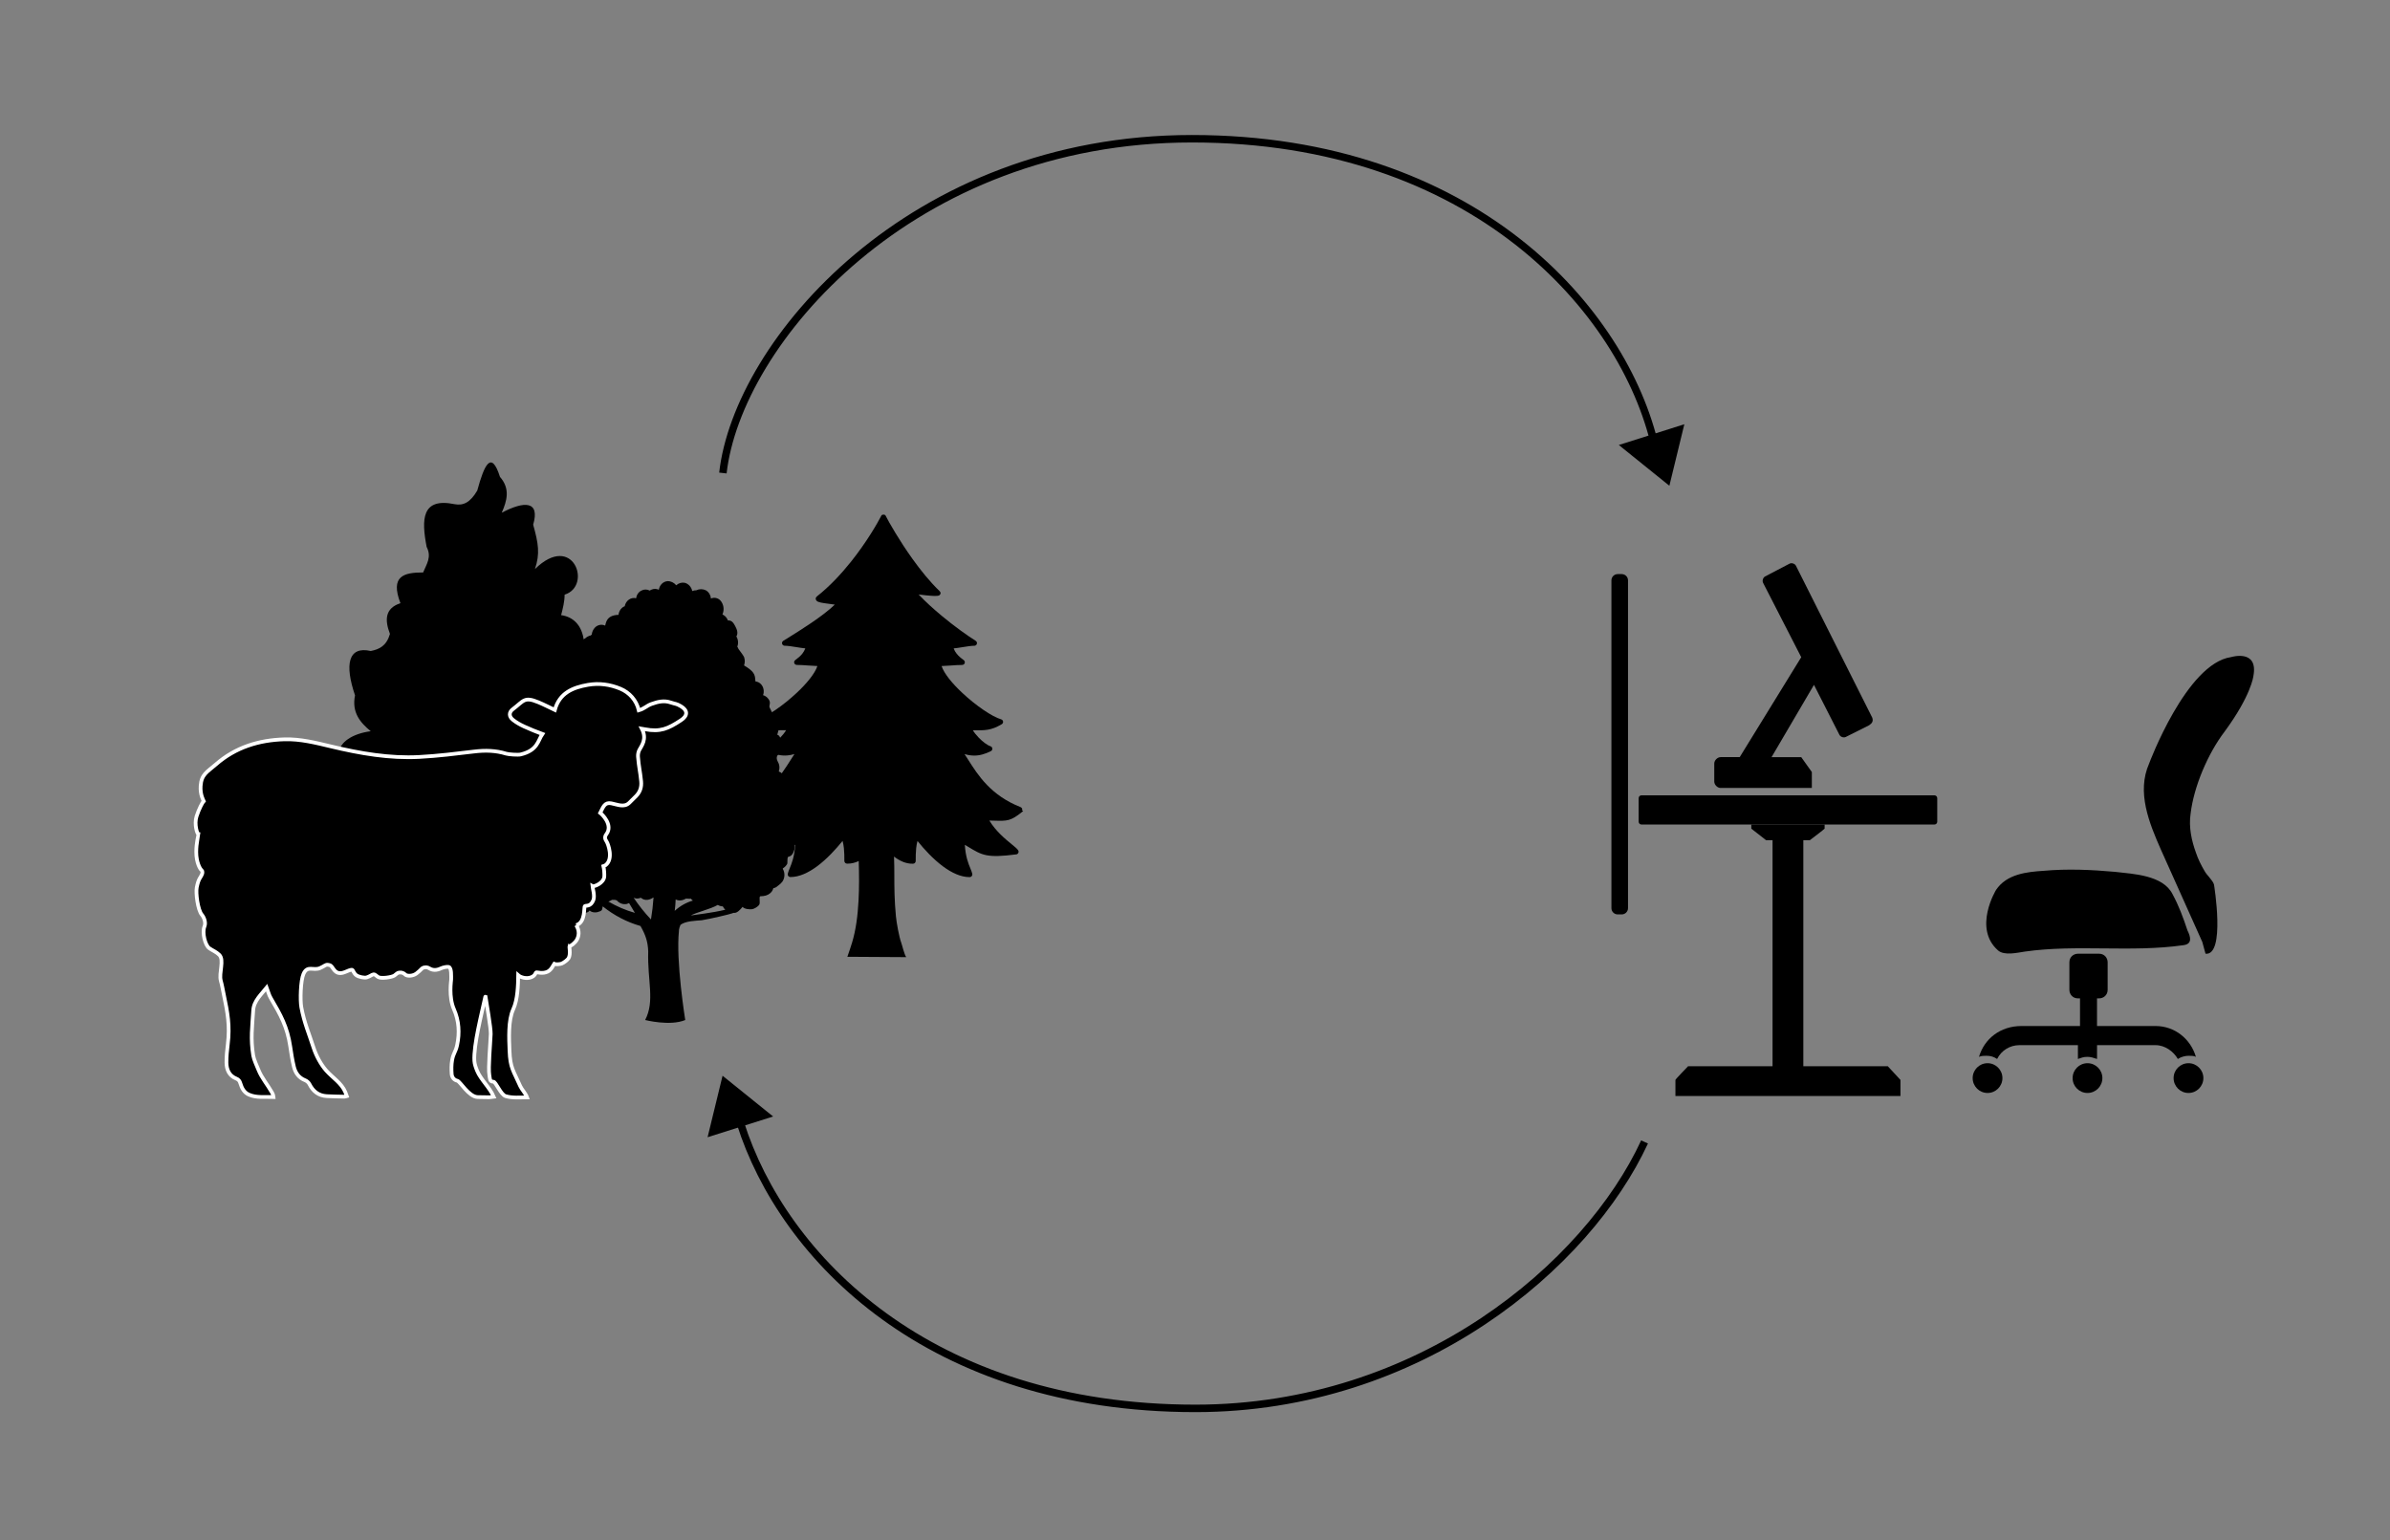 <?xml version="1.0" encoding="UTF-8"?>
<svg id="Ebene_1" data-name="Ebene 1" xmlns="http://www.w3.org/2000/svg" viewBox="0 0 1280 824.84">
  <rect x="0" y="0" width="1280" height="824.84" fill="#808080" stroke="none"/>
  <defs>
    <style>
      .cls-1 {
        stroke: #fff;
        stroke-miterlimit: 10;
        stroke-width: 2px;
      }

      .cls-2 {
        fill: none;
        stroke: #000;
        stroke-width: 4px;
      }
    </style>
  </defs>
  <g>
    <path d="M247.2,417.23c-10.29,5.49-14.03,0-20.58,0l18.71,15.54,1.87-15.54ZM274.32,410.83c-5.61,7.31-12.16,8.23-22.45,2.74v24.68l10.29,10.97,12.16-38.4ZM198.56,411.75c-24.32-.91-20.58-17.37,0-20.11-5.61-4.57-10.29-10.06-8.42-19.2-5.61-16.46-3.74-26.51,8.42-23.77,4.68-.91,8.42-2.74,10.29-9.14-2.81-7.31-2.81-13.71,5.61-16.46-5.61-14.63,1.87-16.46,12.16-16.46,1.87-4.57,4.68-8.23,1.87-13.71-2.8-14.63-2.8-26.51,14.96-22.86,4.68.91,8.42-.91,12.16-7.31,3.74-13.71,7.48-21.94,12.16-7.31,5.61,6.4,3.74,12.8.94,19.2,12.16-6.4,20.58-6.4,16.84,6.4,2.8,10.06,3.74,15.54.94,23.77,20.58-20.11,30.86,9.14,15.9,13.71,0,3.66-.93,7.31-1.87,10.97,6.55.91,11.22,5.49,12.16,13.71,14.03-11.89,16.84,0,18.71,10.06,10.29-7.31,9.35,16.46-1.87,11.89-11.22.91-8.42,2.74-5.61,7.31,11.22,6.4-.94,17.37-12.16,13.71-1.87,11.89,0,20.11-17.77,24.69-4.68,5.49-8.42,5.49-13.1,3.66l-12.16,37.48c5.61,26.51.93,43.88-2.81,70.4l-13.09-.91c10.29-31.09,9.35-40.23,7.48-62.17-13.09-17.37-23.38-26.51-38.35-39.31-9.35,1.83-29-2.74-23.38-8.23"/>
    <path d="M369.65,490.5c3.19-1.89,10.57-3.42,14.77-5.82h0c.83.5,1.75.77,2.69.78.32.7.77,1.3,1.32,1.79-6.89,1.68-15.8,2.66-18.77,3.13v.11ZM361.35,487.87h0c.27-2.04.44-4.07.51-6.12.51.26,1.05.43,1.6.5,1.33.13,2.66-.19,3.82-.93h1.15c.52.08,1.04.08,1.56,0,.33.39.68.74,1.09,1.03-3.57,1.04-6.89,2.91-9.73,5.5h0ZM348.64,492.47h0c-3.39-3.6-6.49-7.48-9.29-11.64.86.4,1.82.53,2.74.34.39-.07.77-.19,1.13-.34.99.88,2.28,1.29,3.54,1.13,1.1-.15,2.15-.56,3.08-1.21h.17c-.27,3.92-.73,7.83-1.37,11.7h0ZM325.74,482.81h.29c.59-.21,1.16-.49,1.7-.84.53.05,1.04.05,1.57,0,.29,0,.65.21,1.03.29,1.4,1.61,3.45,2.33,5.45,1.89.38-.12.75-.28,1.11-.47,1.06,1.79,2.14,3.58,3.14,5.26-4.97-1.41-9.76-3.46-14.28-6.12M406.6,484.6c.73-1.13-.28-4.18.57-4.55,2.33-.05,3.97-.47,5.37-1.69.78-.67,1.34-1.59,1.63-2.63.92-.16,1.78-.63,2.47-1.32l.26-.18h0c.77-.54,1.47-1.21,2.08-1.98,1.43-2.02,1.51-4.82.22-6.95l.14-.23s1.42-.86,2.19-2.23c.38-.66-.05-2.58.47-3.84.38-.35,2.33.1,3.45-4,.25-.97.25-1.98,0-2.95.73-.82,1.18-1.89,1.29-3.02.03-.58.03-1.14,0-1.72,1.06-1.2,1.66-2.79,1.68-4.47-.09-2.25-1.29-4.27-3.14-5.26h0c.09-.2.18-.4.24-.61,1.91-1.52,1.69-4.13,1.25-6.68-.6-2.3-1.24-3.96-3.42-4.26.26-.98,1.1-2.34-.1-4.61-.51-.97-1.36-3.21-2.91-3.18l-.13-1.7c-.5-1.6-1.66-2.85-3.14-3.34.5-1.35.5-2.86,0-4.22-.36-1.05-2.3-3.26.1-5.22,1.19-.93,1.95-1.16,1.41-5.29-.3-2.23-.7-4.55-2.31-4.96.3-1.19,1.18-3.29.61-4.96-.76-2.23-2.15-3-2.69-3.54.09-1.16-.14-2.33-.67-3.34-.43-.86-.86-1.77-1.29-2.63-.64-1.23.89-2.39-.53-4.45-.74-1.11-1.81-1.91-3.03-2.26.73-1.98.33-4.25-1.03-5.79-.8-.89-1.87-1.45-3.02-1.55-.32-.86.3-3.19-1.91-5.49-1.35-1.42-3.62-2.72-4.23-3.1.53-1.45.53-3.07,0-4.52-.48-1.03-2.61-3.75-2.97-4.27-.16-.44-.38-.86-.63-1.26.46-1.19.53-2.54.2-3.78-.15-.6-.38-1.17-.7-1.69,1.09-1.74.31-3.78-.66-5.61-.97-1.82-1.93-3.11-3.86-2.95-.15-.39-.33-.76-.55-1.11-.6-.94-1.43-1.66-2.4-2.1,1.16-2.55.67-5.63-1.2-7.61-1.36-1.31-3.28-1.66-4.97-.92-.15-1.89-1.19-3.57-2.74-4.42-1.61-.78-3.46-.78-5.08,0-.74-.03-1.48.11-2.17.42-.47-2.24-2.08-3.97-4.12-4.45-1.6-.27-3.22.22-4.47,1.35-1.18-1.45-2.89-2.26-4.66-2.21-2.34.17-4.26,2.08-4.65,4.61-1.14-.54-2.43-.61-3.6-.19-.45.15-.87.35-1.26.64-1.41-.77-3.08-.77-4.48,0-1.53.74-2.59,2.29-2.81,4.1-1.33-.35-2.73-.08-3.88.72-1.15.8-1.96,2.08-2.24,3.54-.48.2-.93.45-1.34.78-1.11.93-1.84,2.32-1.99,3.84-6.84.18-6.72,4.83-7.15,5.77-1.82-.85-3.93-.47-5.4.97-1.02,1.03-1.66,2.43-1.8,3.95l-.38.32h0c-1.16.22-2.25.78-3.15,1.62-1.04.46-1.97,1.2-2.71,2.13-1.07,1.49.03,3.74.3,5.6-.3,1.03-2.59,1.2-3,2.42-.51,1.48-.26,3.36-.66,4.11-.1.18-.2.38-.26.59-2.12-.14-4.11,1.15-5,3.26-.28.73-.52,1.48-.7,2.24,0,.27-.14.58-.19.71h0c-.36.98-.46,2.07-.26,3.11-.78.67-1.35,1.59-1.63,2.63-.33,1.45-.26,2.96.2,4.37-.02,1.27.33,2.53,1,3.58v.32c-.89,1.11-1.46,2.48-1.63,3.95-.06.49-.06,1,0,1.5-1.2,1.07-1.91,2.65-1.97,4.34,0,1.39.35,2.74,1.01,3.92.04.42.1.84.19,1.27,0,.14,0,.3,0,.44-.06,1.06.14,2.11.58,3.05-1.71.96-2.84,2.8-3,4.89-.05,1.13.13,2.26.53,3.32.05,1.1.39,2.17,1,3.05-.14.4-.24.83-.31,1.26-.08.63-.08,1.26,0,1.89-.45.48.35,3.46,2.2,4.41,2.93,2.07,3.71.31,3.36,1.38-.14.45.1-.42,0,0h0c-.08.29-.19.58-.31.84-.6,1.45-.6,3.12,0,4.57-1.83-.34-3.7.37-4.94,1.87-.44.57-.82,1.17-1.15,1.82l-.19.34h0c-1.41,1.97-1.69,4.65-.74,6.92v.21h0c-1.98-.5-4.06.27-5.36,1.98-1.18,1.73-1.38,4.04-.51,5.97-1.13.72-2.03,1.8-2.57,3.1-.37.95-.57,1.95-.62,2.97,0,.09,0,.17,0,.27-.24,1.08-.24,2.21,0,3.29-2.48.47-2.65,5.17-2.79,6.74-.16,1.89.48,5.09,1.22,5.79-.1.8-.05,1.63.17,2.42.17.71.47,1.35.89,1.92-.63,1.51-.56,3.26.17,4.71.92,1.94,2.81,3.09,4.8,2.9-.22,1.54.37,3.87,1.04,5.22.63,1.26,6.29,4.24,8.3,3.2h.17c.55,1.18.21,3.2,1.67,3.88,2.04.95,3.95.2,4.27.26.72,2.02,2.39,2.12,4.37,2.06,1.51-.04,4.54.43,5.48-1.28.97,1.03,2.95,1.24,4.25.88,2.86-.78,2.26-1.17,2.76-3.08,6.08,4.87,12.93,8.44,20.22,10.52,2.6,4.59,3.92,8.1,4.14,13.51-.48,16.08,3.67,26.52-1.63,36.84,0,0,13.31,3.42,21.46,0,0,0-5.11-31.57-3.36-47.84h0c-.03.33-.14-.93.81-3.12,2.68-2.1,8.12-2.18,11.39-2.47,4.94-.82,15.15-3.23,16.15-3.66,0,0,.81-.31.97-.3,1.78.3,3.53-1.76,4.75-3.2.96,1.18,3.62,1.41,5.05,1.25,1.14-.12,3.27-1.44,3.88-2.38"/>
    <path d="M453.81,512.46l.38-1.09c.75-2.17,1.32-3.77,2.16-6.56,2.03-6.65,3.03-14.45,3.45-22.41.39-7.18.32-14.49.1-21.22-1.93.91-4,1.43-6.13,1.39h-.09c-.81,0-1.47-.64-1.47-1.43,0-2.38-.01-4.69-.25-6.87-.15-1.32-.36-2.61-.71-3.88-3.57,4.44-8.44,9.77-13.76,13.69-4.53,3.33-9.41,5.67-14.15,5.67-.09,0-.19-.02-.28-.03-.8-.14-1.32-.91-1.16-1.67.17-.88.55-1.8,1.03-2.96,1.04-2.56,2.61-6.35,2.96-12.64-.67.4-1.28.76-1.85,1.12-7.43,4.49-9.96,6.03-25.58,4.01-.22-.02-.43-.09-.64-.2-.7-.41-.91-1.29-.49-1.97.52-.85,1.79-1.87,3.47-3.25,3.31-2.71,8.45-6.92,11.98-12.71-1.03.01-1.91.04-2.71.06-6.89.18-8.73.24-14.92-4.75-.22-.16-.38-.37-.49-.62-.31-.73.06-1.57.81-1.87,15.92-6.25,22.84-17.14,27.92-25.16.72-1.15,1.42-2.24,2.09-3.25-1.73.53-3.35.78-4.96.81-3.12.04-6.02-.81-9.15-2.37-.34-.17-.61-.46-.72-.82-.26-.75.16-1.56.93-1.81,1.79-.58,4.24-2.48,6.31-4.61,1.32-1.36,2.45-2.78,3.12-3.95h-.72c-5.58.1-9.09.14-14.68-3.2-.35-.17-.62-.48-.74-.88-.22-.77.23-1.56,1.01-1.77,4.76-1.33,13.62-7.4,20.91-14.26,5.24-4.92,9.62-10.19,10.98-14.27-1.89-.06-3.63-.18-5.3-.31-1.93-.14-3.77-.28-5.7-.28-.45,0-.89-.2-1.18-.58-.48-.64-.35-1.53.31-2,1.55-1.14,2.87-2.25,3.86-3.53.64-.82,1.16-1.73,1.54-2.75-1.47-.14-3.13-.41-4.81-.68-2.31-.37-4.61-.74-6.22-.74-.48,0-.96-.24-1.23-.66-.44-.67-.23-1.55.45-1.97l1.99-1.23c7.07-4.39,19.04-11.82,25.61-18.16-.96-.17-2.34-.34-3.67-.51-2.73-.35-5.37-.69-6.11-1.59-.68-.84-.64-1.63.3-2.38,6.83-5.4,12.96-12.02,18.13-18.48,8.43-10.56,14.24-20.72,16.22-24.58v-.02l.15-.28.09-.09.29-.14h.01l.06-.03h.01c.15-.07.3-.1.47-.11h.22c.16.02.32.06.46.11h.02l.06.03h.02l.29.14.09.09.15.28v.02c1.75,3.43,7.21,13.08,14.33,23.03,4.36,6.1,9.36,12.29,14.5,17.24.77.74.75,1.46.04,2.16-.77.77-4.08.44-7.47.11-1.36-.13-2.71-.31-3.77-.44,3.52,3.74,7.93,7.74,12.47,11.51,6.51,5.4,13.27,10.29,18.11,13.33.68.43.89,1.3.45,1.97-.28.42-.75.66-1.23.66-1.61,0-3.92.37-6.22.74-1.67.27-3.35.54-4.81.68.38,1.03.88,1.93,1.54,2.75,1,1.28,2.3,2.41,3.86,3.53.65.47.78,1.37.31,2-.29.38-.73.58-1.18.58-1.93,0-3.77.14-5.7.28-1.67.13-3.41.25-5.3.31,1.36,4.08,5.74,9.36,10.98,14.27,7.29,6.86,16.16,12.93,20.91,14.26.78.21,1.23,1.01,1.01,1.77-.11.4-.39.71-.74.88-5.58,3.35-9.11,3.29-14.68,3.22h-.72c.67,1.16,1.8,2.58,3.12,3.94,2.07,2.14,4.52,4.04,6.31,4.61.77.25,1.19,1.06.93,1.81-.13.37-.39.67-.72.82-3.15,1.56-6.03,2.41-9.15,2.37-1.6-.03-3.23-.28-4.96-.81.68,1.02,1.36,2.1,2.09,3.25,5.09,8.02,11.99,18.91,27.92,25.16.75.3,1.12,1.14.81,1.87l.59.02c-.1.25-.28.47-.49.62-6.19,4.99-8.03,4.95-14.92,4.75-.8-.03-1.68-.04-2.71-.06,3.52,5.8,8.67,10.01,11.98,12.71,1.7,1.39,2.95,2.41,3.47,3.25.42.68.2,1.56-.49,1.97-.2.11-.42.19-.64.2-15.62,2.01-18.16.48-25.58-4.01-.58-.35-1.19-.72-1.86-1.12.35,6.28,1.9,10.08,2.96,12.64.48,1.16.85,2.08,1.03,2.96.15.78-.38,1.53-1.16,1.67-.09.02-.19.03-.28.03-4.74,0-9.63-2.34-14.15-5.67-5.32-3.93-10.21-9.26-13.76-13.69-.35,1.28-.57,2.56-.71,3.88-.23,2.18-.25,4.49-.25,6.87,0,.79-.66,1.43-1.47,1.43h-.09c-3.65.07-7.11-1.52-10.05-3.83.15,3.59.15,7,.16,10.5.01,6.32.04,12.91.85,21.45.35,3.56,1.69,11.02,2.87,14.25.6,1.6,1.5,5.96,2.65,7.67"/>
    <path class="cls-1" d="M308.56,495.51c2.09,3.23,1.38,6.22.27,8.01-1.01,1.63-3.33,3.41-3.84,3.17-.2.59.76,4.35-.48,6.53-.49.85-2.38,2.34-3.69,2.88-.91.37-3.26.54-4.01.16-.61.9-1.54,3.2-3.54,4.17-2.54,1.24-5.65.27-5.97.33-.6.11-.41,1.8-2.97,2.73-2.53.91-5.53-.03-6.8-1.16-.07,5.32-.28,13.07-2.63,18.15-2.8,6.08-2.28,15.76-2.02,22.29.37,9.4,2,10.45,5.76,18.99.76,1.73,2.85,3.8,3.65,6.01-4.12,0-7.89.42-11.51-.68-2.63-.8-5.15-7.69-6.57-7.73-2.01-.05-1.73-1.34-2.13-3.51-.7-3.73.56-17.12.74-22.05.11-3.15-2.25-16.54-2.73-19.72-.23,0-.1-.59-.23,0-1.76,8.25-6.33,25.72-5.81,34.14.11,1.79.79,3.61,1.48,5.3,1.85,4.59,6.81,9,8.88,13.89-1.07.13-1.76.29-2.44.29-2.05,0-4.1-.03-6.15-.1-4.8-.16-9.36-8.41-10.89-8.74-1.76-.38-2.89-1.86-3.02-3.58-.18-2.47-.2-5.02.23-7.44.66-3.77,1.85-4.27,2.67-8.02,1.43-6.58,1.02-13.08-1.69-19.25-2.94-6.7-1.47-15.37-1.49-15.94-.04-1.58.34-6.3-1.35-6.74-.78-.2-2.89.2-4.04.74-2.62,1.24-4.53,1.07-6.22.06-1.27-.76-2.04-.73-3.31-.39-.87.24-1.19,1.22-3.68,3.1-1.97,1.49-5.06,1.52-6.03.56-.77-.77-1.81-1.24-3.26-1.04-1.03.14-1.48.88-2.5,1.58-1.43.97-7.14,1.75-8.64.84-1.12-.67-1.66-1.53-2.54-1.46-.84.07-1.69.98-3.62,1.61-1.22.4-4.33-.22-5.61-1.16-1.47-1.08-1.65-2.75-2.24-2.88-.79-.17-2.54.67-3.62,1.11-2.28.93-4.53,1.24-6.42-1.59-1.39-2.09-1.55-1.99-2.88-2.22-1.35-.23-1.82.71-4.3,1.77-3.61,1.54-6.72-1.67-8.84,3.13-1.54,3.49-1.86,14.03-1.16,17.83,1.52,8.22,4.09,14.07,6.67,21.99,1.31,4.01,3.86,8.76,6.67,11.92,3.51,3.94,8.19,6.68,10.22,11.53.28.66.5,1.33.8,2.15-.53.14-.89.32-1.24.31-3.17-.07-6.34-.1-9.5-.28-4.39-.24-7.33-2.58-9.27-6.45-.44-.87-1.4-1.7-2.32-2.06-3.35-1.32-5.19-3.91-5.98-7.18-.87-3.59-1.44-7.26-1.98-10.92-1.53-10.42-5.12-16.9-10.45-25.96-1.02-1.73-1.48-3.78-2.16-5.56-2.72,3.42-6.9,7.06-7.21,12.1-.58,9.33-1.49,15.08,0,24.34.33,2.06,2.04,5.73,2.83,7.68,1.73,4.29,4.68,7.62,7.2,12.04.35.61.68,1.25.82,2.43-4.62-.2-8.98.56-13.13-1.25-2.65-1.16-3.85-3.53-4.63-6.13-.36-1.22-.92-1.98-2.2-2.49-3.83-1.52-5.19-4.81-5.23-8.59-.03-3.23.32-6.47.71-9.68,1.23-10.13-.06-16.89-2.13-26.77-.52-2.46-.92-4.95-1.6-7.36-1.15-4.09,2-11.14-.83-13.87-1.81-1.74-3.28-2.13-5.34-3.54-2.22-1.52-3.95-8.38-2.59-11.63.89-2.11-.22-4.94-1.43-6.35-2.12-2.48-3.3-11.58-2.69-14.61,1.03-5.18,2.07-4.94,2.94-7.42.18-.52.06-1.53-.29-1.74-.82-.49-2.92-4.11-2.92-9.77,0-5.05,1.16-8.87,1.18-9.5-.62,0-2.38-5.34-1.03-9.58,1.28-4.04,3.24-7.63,3.86-8.25-.09-.22-1.99-3.28-1.67-8.03.42-6.29,3.44-7.46,8.19-11.6,10.5-9.15,22.94-13,36.67-13.41,8.59-.26,16.8,1.85,25.02,3.81,15.56,3.72,31.26,6.48,47.31,5.62,9.82-.52,19.62-1.74,29.39-2.91,5.81-.69,11.48-.58,17.07,1.16,1.3.41,6.35.76,7.74.42,9.19-2.22,9.2-7.43,11.65-10.94-2.15-.74-7.61-3.03-9.8-4.04-2.14-.99-4.26-2.17-6.07-3.65-2.1-1.72-2.13-3.97.02-5.6,5.96-4.51,6.06-6.88,13.71-3.72,2.97,1.23,5.84,2.73,8.8,4.12,2.47-9.12,9.63-12.05,17.79-13.46,5.93-1.02,11.75-.23,17.31,2.08,4.85,2.02,8.6,6.15,9.86,11.56,3.14-.9,4.07-2.39,6.81-3.38,3.49-1.26,6.74-2.01,10.19-.83,2.8.95,2.99.53,5.52,2.02,3.82,2.26,3.77,5.08.08,7.51-6.91,4.55-11.09,6.42-19.33,4.83-.43-.09-.87-.15-1.62-.28,2.89,5.66-.2,9.1-1.4,11.47-.53,1.04-.75,2.39-.66,3.56.45,5.67,1.11,7.48,1.67,13.14.3,3.01-.52,5.64-2.62,7.81-1.52,1.57-2.17,2.18-3.73,3.7-2.75,2.67-6.24.94-9.63.28-3.48-.69-4.26,1.76-5.94,5.12.98.72,7.01,6.43,3.32,11.4-1.02,1.37-.89,2.48.12,3.96.78,1.15,3.85,9.41-.65,12.7-.26.19-.6.24-1.08.42.36,1.44.57,4.17.48,5.58-.23,3.54-5.51,5.63-6.36,5.15.1,1.08,1.41,5.18.51,7.49-1.45,3.74-4.04,2.76-4.58,3.23-.62.54.49,8.73-4.61,10.2"/>
  </g>
  <path class="cls-2" d="M886.52,239.56c-16.6-73.28-97.31-165.25-248.14-165.25s-243.39,109.36-251.22,179.04"/>
  <path class="cls-2" d="M396.51,601.47c22.85,72.2,101.3,152.87,243.71,152.87,120.47,0,210.07-76.81,240.55-142.71"/>
  <path d="M1002.75,384.46l-40.9-81.43c-.57-1.14-2.27-1.71-3.41-1.14l-13.07,6.83c-1.14.57-1.7,2.28-1.14,3.42l20.45,39.86-32.95,53.52h-10.22c-1.7,0-3.41,1.71-3.41,3.42v9.68c0,1.71,1.7,3.42,3.41,3.42h48.85v-8.54l-5.68-7.97h-15.9l22.72-38.72,13.63,26.76c.57,1.14,2.27,1.71,3.41,1.14l12.5-6.26c1.7-1.14,2.27-2.28,1.7-3.98"/>
  <path d="M1179.49,504.55c-7.4-16.51-14.81-33.03-22.21-49.54-6.26-14.23-13.1-30.75-6.26-46.12,0,0,19.93-53.53,43.84-56.94,0,0,14.81-4.55,11.96,10.25,0,0-1.14,10.25-15.37,29.61-9.11,11.96-16.51,29.61-18.22,43.85-1.14,7.4.57,14.8,2.85,21.07,1.14,3.42,2.85,6.83,4.55,9.68,1.14,2.28,4.55,5.13,5.12,7.4,0,0,6.26,38.15-4.55,37.01l-1.71-6.26Z"/>
  <path d="M1163.54,478.93c-5.12-10.25-21.07-10.82-30.75-11.96-12.53-1.14-25.62-1.71-38.15-.57-9.11.57-19.93,1.71-25.63,10.25,0,0-12.53,20.5,1.14,32.46,3.42,2.85,10.25,1.14,14.23.57,27.9-3.98,56.94.57,84.85-3.42,5.12-.57,3.98-4.55,2.28-7.97-2.28-6.83-4.56-13.1-7.97-19.36"/>
  <path d="M1172.08,569.46c4.4,0,7.97,3.57,7.97,7.97s-3.57,7.97-7.97,7.97-7.97-3.57-7.97-7.97,3.57-7.97,7.97-7.97"/>
  <path d="M1117.99,569.46c4.4,0,7.97,3.57,7.97,7.97s-3.57,7.97-7.97,7.97-7.97-3.57-7.97-7.97,3.57-7.97,7.97-7.97"/>
  <path d="M1064.46,569.46c4.4,0,7.97,3.57,7.97,7.97s-3.57,7.97-7.97,7.97-7.97-3.57-7.97-7.97,3.57-7.97,7.97-7.97"/>
  <path d="M1059.91,566.05c1.14-.57,2.85-.57,3.98-.57,2.28,0,3.99.57,5.69,1.71,2.28-4.55,6.83-7.4,11.96-7.4h31.32v7.4c1.71-.57,2.85-1.14,5.12-1.14,1.71,0,3.42.57,5.12,1.14v-7.4h31.32c5.12,0,9.68,3.42,11.96,7.4,1.71-1.14,3.98-1.71,5.69-1.71s2.85,0,3.98.57c-2.85-9.68-11.39-16.51-21.64-16.51h-31.32v-14.81h1.14c2.28,0,4.55-1.71,4.55-4.55v-14.8c0-2.28-1.71-4.56-4.55-4.56h-11.39c-2.28,0-4.55,1.71-4.55,4.56v14.8c0,2.28,1.71,4.55,4.55,4.55h1.14v14.81h-31.32c-11.39,0-19.93,6.83-22.78,16.51"/>
  <rect x="949.32" y="443.62" width="16.48" height="141.79"/>
  <g>
    <path d="M1017.82,587.04v-8.63l-6.76-7.31h-107s-6.76,6.97-6.76,7.31v8.63h120.52Z"/>
    <path d="M937.94,441.62v2.21l7.9,6.18h23.46s7.9-6,7.9-6.18v-2.21h-39.25Z"/>
    <path d="M879.11,425.98h156.9c.83,0,1.51.68,1.51,1.51v12.62c0,.84-.68,1.51-1.51,1.51h-156.9c-.83,0-1.51-.68-1.51-1.51v-12.62c0-.83.68-1.51,1.51-1.51"/>
    <path d="M871.91,310.85v175.55c0,1.86-1.51,3.36-3.36,3.36h-2.17c-1.85,0-3.36-1.5-3.36-3.36v-175.55c0-1.86,1.51-3.36,3.36-3.36h2.17c1.85,0,3.36,1.5,3.36,3.36"/>
  </g>
  <polygon points="386.98 576.17 378.96 609.1 414.06 598 386.98 576.17"/>
  <polygon points="894.06 260.17 902.07 227.23 866.98 238.34 894.06 260.17"/>
</svg>